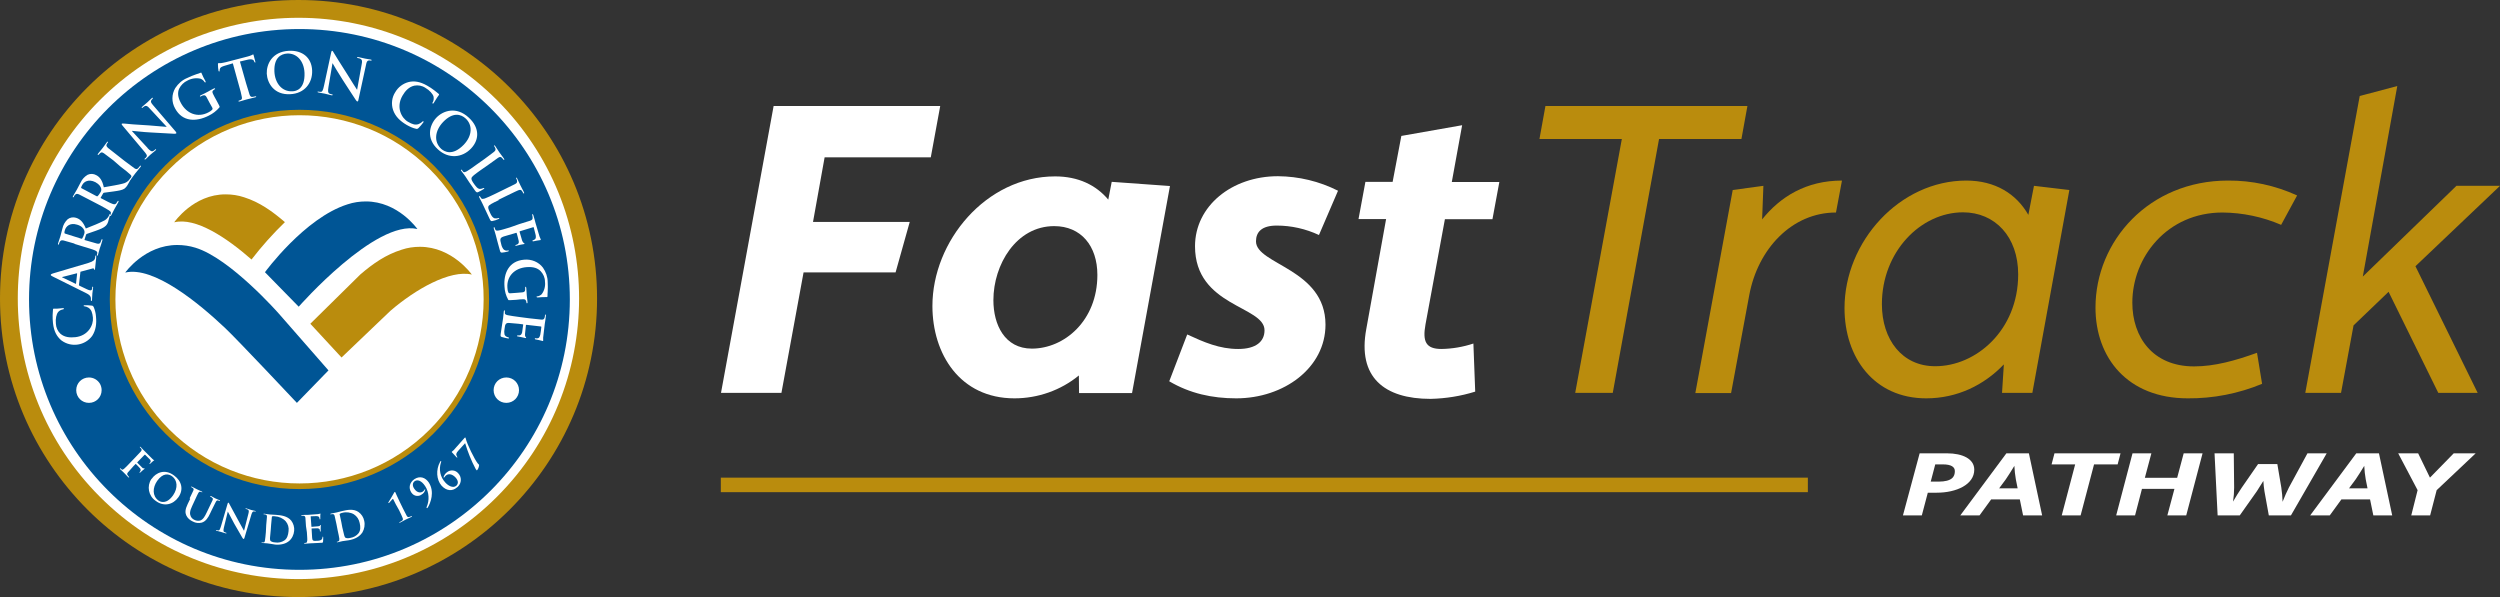 <?xml version="1.0" encoding="UTF-8"?> <svg xmlns="http://www.w3.org/2000/svg" xmlns:xlink="http://www.w3.org/1999/xlink" version="1.1" id="Layer_1" x="0px" y="0px" viewBox="0 0 1377.6 329" style="enable-background:new 0 0 1377.6 329;" xml:space="preserve"><rect x="0" y="0" width="1377.6" height="329" fill="#333333" stroke="none"/> <style type="text/css"> .st0{fill:#FFFFFF;} .st1{fill:#BA8C0D;} .st2{fill:#005595;} .st3{fill-rule:evenodd;clip-rule:evenodd;fill:#BA8C0D;} .st4{fill:none;stroke:#BA8C0D;stroke-width:8;stroke-miterlimit:10;} </style> <path class="st0" d="M325,165c0,88.4-71.6,160-160,160S5,253.4,5,165S76.6,5,165,5S325,76.6,325,165"></path> <path class="st1" d="M0,164.5C0,73.6,73.6,0,164.5,0S329,73.6,329,164.5S255.4,329,164.5,329C73.7,329,0,255.3,0,164.5 M55.1,55.1 c-60.4,60.4-60.4,158.3,0,218.7s158.3,60.4,218.7,0s60.4-158.3,0-218.7c-29-29-68.3-45.3-109.3-45.3C123.5,9.8,84.1,26.1,55.1,55.1"></path> <path class="st2" d="M314,165c0,82.3-66.7,149-149,149S16,247.3,16,165S82.7,16,165,16S314,82.7,314,165"></path> <path class="st0" d="M268,165c0,56.9-46.1,103-103,103S62,221.9,62,165S108.1,62,165,62S268,108.1,268,165"></path> <path class="st3" d="M269.5,165c0,57.7-46.8,104.5-104.5,104.5S60.5,222.7,60.5,165S107.3,60.5,165,60.5c27.7,0,54.3,11,73.9,30.6 S269.5,137.3,269.5,165z M236.8,93.2c-39.6-39.6-103.9-39.6-143.5,0s-39.6,103.9,0,143.5s103.9,39.6,143.5,0 c19-19,29.7-44.8,29.7-71.8C266.6,138.1,255.9,112.2,236.8,93.2L236.8,93.2z"></path> <path class="st2" d="M191.5,112.6C167.8,120.1,146,150,146,150l18.6,19c0,0,42.3-48.2,65.4-42.8c0,0-10.6-15.2-28.4-15.2 C198.2,111,194.8,111.5,191.5,112.6"></path> <path class="st1" d="M96,122.5c11.9-2.9,28.9,8.5,42.6,20.5c5.6-7.3,11.8-14.2,18.4-20.6c-7.1-6.1-14-11-22.5-13.7 c-3.3-1.1-6.7-1.6-10.1-1.6C106.6,107,96,122.5,96,122.5"></path> <path class="st2" d="M69,150.2c15.7-3.7,40.6,16.9,55.1,30.6c6.9,6.5,39.5,41.2,39.5,41.2l17.4-17.9L153.8,173 c0,0-26.8-30.6-46.1-36.5c-3.2-1-6.6-1.5-10-1.5C79.7,135,69,150.2,69,150.2"></path> <path class="st1" d="M221.3,137.6c-8.6,2.7-15.6,7.5-22.7,13.6L171,178.4l17.2,18.6l26.9-25.7c13.8-11.9,32.9-22.8,44.9-20 c0,0-10.7-15.3-28.6-15.3C228,136,224.5,136.5,221.3,137.6"></path> <path class="st0" d="M50.8,185.1c-3.9,5.3-11.4,6.5-16.8,2.6c-0.2-0.1-0.3-0.2-0.5-0.4c-2.2-2-3.8-4.7-4.3-9.2 c-0.2-1.5-0.2-3-0.2-4.4c0-1.2,0.2-2.2,0.2-3.1c0-0.4,0.1-0.5,0.3-0.5s0.6,0,1.7,0c1.1,0,2.7-0.3,3.3-0.3s0.7,0,0.7,0.3 s-0.2,0.3-0.6,0.4c-1,0.2-2,0.7-2.6,1.5c-0.9,1.1-1.5,3.6-1.2,6.4c0.1,2.1,1,4.1,2.5,5.5c2.3,2,5.2,2.2,8.2,1.9 c7.2-0.8,10.1-6.8,9.7-10.8c-0.3-2.7-0.8-4.3-2.4-5.4c-0.6-0.4-1.4-0.7-2.1-0.8c-0.5,0-0.6-0.1-0.6-0.3s0.2-0.3,0.4-0.3 c1.4,0,2.7,0,4.1,0.2c0.4,0,0.8,0.3,1,0.7c0.7,1.7,1.2,3.5,1.3,5.4C53.3,178.4,52.8,182,50.8,185.1 M43.5,157.1 c0,0.1,0.1,0.2,0.2,0.3l4.2,2c0.6,0.3,1.2,0.5,1.8,0.6c0.6,0,1-0.2,1.1-1.1v-0.5c0-0.4,0.1-0.5,0.3-0.4s0.3,0.2,0.2,0.5l-0.4,3.2 l-0.2,3.6c0,0.4-0.1,0.6-0.4,0.5s-0.2-0.1-0.2-0.4s0-0.7,0-1c-0.1-1.4-1.1-2.1-2.5-2.8l-18.5-9.2c-0.9-0.4-1.2-0.7-1.1-1 s0.3-0.4,1.1-0.7c1.8-0.6,14.7-4.3,19.6-5.8c2.9-0.9,3.4-1.7,3.6-2.4c0.1-0.4,0.2-0.8,0.2-1.3c0-0.2,0.1-0.4,0.3-0.4 s0.3,0.3,0.2,1.4l-0.6,5.7c-0.1,0.5-0.1,0.9-0.3,0.9s-0.2-0.1-0.2-0.5c-0.1-0.3-0.3-0.4-0.6-0.4h-0.1l-6.7,1.8 c-0.2,0-0.2,0.1-0.2,0.3L43.5,157.1L43.5,157.1z M42.5,150.8c0-0.2-0.1-0.2-0.2-0.2l-7.8,2c-0.1,0-0.3,0-0.3,0.1s0.1,0.2,0.2,0.2 l7.3,3.5c0.1,0,0.2,0,0.2-0.1L42.5,150.8L42.5,150.8z M41.3,134.3l-6.3-1.8c-1-0.2-1.6-0.1-2.1,0.8c-0.2,0.4-0.3,0.7-0.4,1.1 c-0.1,0.3-0.2,0.5-0.4,0.4s-0.2-0.3-0.1-0.7l1.3-4l1.1-4.2c0.4-1.9,1.4-3.7,2.9-5.1c1.3-1,3-1.3,4.6-0.8c2.2,0.7,3.9,2.2,5.4,5.9 c4.1-1.6,7.3-2.9,9.6-4.1c1.3-0.5,2.3-1.5,3-2.7c0.1-0.3,0.3-0.5,0.3-0.8c0.1-0.2,0.2-0.3,0.3-0.3s0.2,0.3,0.1,0.6l-0.8,2.8 c-0.2,1.1-0.7,2.2-1.5,3c-1.1,1.1-2.8,1.8-5.6,2.8l-4.9,1.7c-0.2,0.1-0.3,0.3-0.4,0.5l-0.8,2.6c-0.1,0.1,0,0.3,0.1,0.3l0,0l0.4,0.1 c2.7,0.8,5.1,1.5,6.3,1.8c0.9,0.2,1.6,0.2,2-0.7c0.2-0.5,0.4-0.9,0.5-1.4c0.1-0.2,0.2-0.3,0.4-0.3s0.2,0.3,0.1,0.7 c-0.5,1.7-1.2,3.9-1.4,4.3l-1,3.6c-0.1,0.4-0.3,0.6-0.5,0.5s-0.2-0.2-0.1-0.5c0.1-0.4,0.2-0.7,0.2-1.1c0.1-0.6-0.6-1-1.4-1.4 c-1.2-0.5-3.5-1.2-6.2-2l-5.2-1.6L41.3,134.3z M44.7,131.5c0.3,0.1,0.5,0.1,0.6-0.1c0.4-0.7,0.8-1.4,1-2.2c0.3-0.7,0.4-1.5,0.1-2.3 c-0.4-1.1-1.5-2.4-3.9-3.1c-4.2-1.3-6.2,1.2-6.7,2.9c-0.2,0.5-0.3,1.1-0.3,1.6c0,0.2,0.1,0.3,0.3,0.4L44.7,131.5L44.7,131.5z"></path> <path class="st0" d="M49.3,110.1l-5.8-3c-1-0.4-1.5-0.4-2.2,0.3c-0.2,0.3-0.5,0.6-0.6,1c-0.2,0.3-0.3,0.4-0.5,0.3s-0.1-0.3,0.1-0.7 l2.1-3.6l2-3.8c0.8-1.8,2.2-3.3,3.9-4.3c1.5-0.7,3.3-0.6,4.7,0.2c2,1,3.4,2.9,4.2,6.7c4.4-0.8,7.8-1.3,10.4-2c1.4-0.3,2.6-1,3.5-2 c0.2-0.2,0.3-0.5,0.5-0.7c0.1-0.2,0.3-0.3,0.4-0.2s0.2,0.3,0,0.6l-1.4,2.5c-0.5,1-1.2,1.9-2.1,2.6c-1.3,0.8-3.1,1.1-6,1.5l-5.2,0.7 c-0.2,0-0.4,0.2-0.5,0.4l-1.3,2.3c-0.1,0.1-0.1,0.2,0.1,0.3l0.4,0.2c2.5,1.3,4.7,2.5,5.9,2.9c0.8,0.3,1.5,0.5,2.1-0.2 c0.3-0.4,0.6-0.8,0.8-1.2c0.1-0.2,0.2-0.3,0.4-0.2s0.2,0.3,0,0.7c-0.9,1.5-2,3.5-2.2,3.9s-1.1,2.2-1.7,3.3c-0.2,0.4-0.4,0.5-0.6,0.4 s-0.2-0.2,0-0.5s0.3-0.7,0.4-1c0.2-0.6-0.3-1-1.1-1.6c-1.1-0.7-3.2-1.9-5.7-3.2L49.3,110.1L49.3,110.1z M53.2,108.1 c0.3,0.1,0.4,0.1,0.6,0c0.6-0.6,1-1.2,1.4-1.9c0.5-0.6,0.7-1.4,0.6-2.1c-0.2-1.1-1-2.5-3.2-3.7c-3.9-2-6.4-0.1-7.2,1.4 c-0.3,0.5-0.5,0.9-0.7,1.5c0,0.2,0,0.3,0.2,0.4L53.2,108.1L53.2,108.1z"></path> <path class="st0" d="M62.5,88.4l-5.2-3.9c-0.9-0.6-1.4-0.7-2-0.2c-0.3,0.2-0.5,0.5-0.8,0.8c-0.2,0.2-0.4,0.4-0.6,0.2s0-0.4,0.2-0.7 l2.5-3.1l2.2-3c0.2-0.3,0.4-0.5,0.6-0.4s0.1,0.3-0.1,0.6c-0.2,0.2-0.4,0.5-0.5,0.8c-0.4,0.7-0.1,1.2,0.7,2l5.1,4l4.2,3.3l5.4,4 c0.7,0.4,1.3,0.6,1.9-0.1c0.4-0.4,0.7-0.8,1-1.2c0.2-0.3,0.4-0.3,0.5-0.2s0.1,0.4-0.1,0.6l-3,3.7l-2.3,3.1C72,99,71.8,99.1,71.6,99 s-0.1-0.2,0.1-0.5s0.4-0.6,0.6-0.9c0.3-0.6,0-1-0.7-1.6c-0.9-0.9-2.8-2.4-5.2-4.2L62.5,88.4L62.5,88.4z M81.2,81.5 c1.6,1.7,2.4,2.1,3,1.8c0.5-0.2,0.9-0.5,1.3-0.9c0.2-0.2,0.4-0.3,0.5-0.2s0,0.4-0.3,0.7l-2.9,2.4l-2.4,2.3c-0.3,0.3-0.5,0.4-0.7,0.2 s0-0.3,0.2-0.5c0.4-0.3,0.7-0.6,0.9-1c0.4-0.7-0.1-1.4-1.8-3.4L67.5,69.2c-0.4-0.5-0.6-0.8-0.4-1s0.7-0.1,1.5-0.1 c0.5,0.1,7.3,0.7,13.5,1c2.9,0.2,8.9,0.7,9.6,0.8l0.1-0.1l-9.3-10c-1.2-1.4-1.8-1.6-2.6-1.4c-0.5,0.2-0.9,0.6-1.3,0.9 c-0.3,0.2-0.4,0.3-0.5,0.1s0.1-0.4,0.4-0.7c1.2-1,2.3-1.9,2.8-2.4c0.2-0.2,1.1-1.1,2.2-2.1c0.3-0.3,0.5-0.4,0.7-0.3s0,0.3-0.2,0.6 c-0.2,0.2-0.4,0.4-0.6,0.7c-0.5,0.8-0.2,1.4,0.9,2.7l12.5,14.6c0.4,0.5,0.5,0.8,0.3,1c-0.4,0.2-0.8,0.3-1.2,0.2 c-2.6-0.1-8.2-0.5-12.6-0.7c-4.6-0.2-9.7-0.9-10.5-0.9l-0.1,0.1l8.7,9.4L81.2,81.5z M120.7,58c0.4,0.7,0.4,0.8,0.2,1.2 c-1.6,1.9-3.7,3.5-6,4.6c-6.8,3.4-14.4,3.4-18.4-4c-2-3.5-2-7.8,0.1-11.3c1.6-2.4,3.8-4.4,6.5-5.5c1.6-0.8,3.4-1.5,5.1-2.1 c0.8-0.2,1.6-0.5,2.3-0.8c0.3-0.1,0.5-0.1,0.5,0.1c0.6,1.5,1.4,3.1,2.2,4.5c0.2,0.4,0.2,0.6,0,0.7s-0.3,0-0.5-0.2 c-0.5-0.8-1.2-1.4-2.1-1.8c-2.5-0.6-5.1-0.2-7.3,1c-2,0.9-3.6,2.5-4.6,4.5c-0.9,2.1-0.8,4.6,1,7.9c3.1,5.8,9.2,8.2,15,5.2 c0.8-0.4,1.6-0.9,2.2-1.5c0.3-0.4,0.3-0.9,0-1.3l-1.4-2.5l-1.7-3.2c-0.5-0.9-1-1.2-2-0.9c-0.4,0.1-0.8,0.3-1.1,0.5 c-0.2,0.1-0.4,0.2-0.5,0s0-0.4,0.4-0.6c1.4-0.7,3.2-1.5,4-2s2.3-1.3,3.2-1.7c0.4-0.2,0.6-0.2,0.7,0s0,0.3-0.2,0.4 c-0.2,0.1-0.5,0.3-0.7,0.5c-0.7,0.5-0.7,1.1-0.2,2.1s1.1,2.2,1.7,3.2L120.7,58L120.7,58z M128.3,34.9l-4.4,1.3 c-1.7,0.5-2.4,0.9-2.7,1.6c-0.1,0.4-0.2,0.8-0.2,1.2c0,0.2,0,0.4-0.2,0.4s-0.3-0.1-0.4-0.4c-0.2-1.2-0.3-2.3-0.3-3.5 c0-0.4,0-0.6,0.2-0.7c0.5,0,0.9,0,1.4,0c0.9-0.1,2-0.4,3-0.6l11.9-3.1c0.7-0.2,1.4-0.4,2-0.7l0.8-0.4c0.2-0.1,0.3,0.1,0.4,0.6 l0.9,3.4c0.1,0.3,0,0.5-0.1,0.5s-0.3-0.1-0.5-0.5l-0.1-0.3c-0.3-0.8-1.3-1.4-4-0.7l-3.8,0.9l3.4,12l1.9,6.2c0.3,0.8,0.7,1.4,1.6,1.3 c0.5-0.1,1.1-0.2,1.6-0.3c0.3-0.1,0.5,0,0.5,0.1s-0.2,0.4-0.5,0.4l-4.8,1.2l-3.8,1.1c-0.4,0.1-0.6,0.1-0.7-0.1s0.1-0.3,0.4-0.4 c0.3-0.1,0.7-0.2,1-0.4c0.6-0.3,0.6-1,0.4-1.8c-0.2-1.3-0.8-3.6-1.6-6.3L128.3,34.9L128.3,34.9z M147,40.6 c-0.2-5.2,2.9-12.1,12.1-12.6c7.6-0.4,12.6,3.8,12.9,10.8s-4.3,12.8-12.1,13.1C151.1,52.4,147.3,45.9,147,40.6 M167.8,40.2 c-0.3-6.9-4.5-10.9-9.5-10.7c-3.5,0.2-7.4,2.3-7.1,9.9c0.3,6.4,4.1,11.2,9.9,10.9C163.3,50.3,168.1,49,167.8,40.2 M181,47.9 c-0.4,2.4-0.2,3.3,0.4,3.6c0.5,0.3,1,0.4,1.5,0.5c0.3,0.1,0.5,0.2,0.5,0.3s-0.3,0.3-0.8,0.2l-3.7-0.9l-3.3-0.6 c-0.4-0.1-0.7-0.2-0.6-0.4s0.2-0.2,0.5-0.1c0.5,0.1,0.9,0.1,1.4,0.1c0.8-0.1,1.1-0.9,1.7-3.6l3.9-18.1c0.1-0.6,0.3-1,0.6-0.9 s0.5,0.5,0.9,1.2c0.3,0.5,3.9,6.4,7.4,11.8c1.6,2.5,4.8,7.8,5.3,8.4h0.1l2.5-13.9c0.4-1.9,0.2-2.5-0.5-3c-0.5-0.3-1-0.4-1.6-0.5 c-0.4-0.1-0.5-0.2-0.4-0.4s0.4-0.2,0.8-0.1c1.6,0.3,3,0.7,3.6,0.8c0.3,0.1,1.5,0.2,3,0.5c0.4,0.1,0.7,0.2,0.6,0.4s-0.2,0.2-0.6,0.2 c-0.3-0.1-0.6-0.1-0.9-0.1c-0.9,0.1-1.3,0.7-1.6,2.4L197.5,55c-0.1,0.7-0.3,0.9-0.6,0.9s-0.6-0.5-0.9-0.9c-1.5-2.2-4.6-7.1-7.1-10.9 c-2.6-4-5.2-8.5-5.6-9.2h-0.1L181,47.9L181,47.9z M216.6,60.6c-1.1-3.3-0.7-6.9,1.2-9.8c1.6-2.8,4.3-4.8,7.4-5.6 c3-0.7,6.2-0.3,10.2,2c1.3,0.7,2.6,1.6,3.8,2.5c1,0.7,1.7,1.4,2.5,2c0.3,0.2,0.3,0.4,0.2,0.6s-0.4,0.5-1,1.4s-1.4,2.3-1.8,2.9 s-0.4,0.6-0.7,0.4s-0.1-0.4,0.1-0.7c0.5-0.9,0.6-2,0.4-3.1c-0.4-1.4-2.1-3.4-4.5-4.8c-1.8-1.2-4-1.6-6.1-1.2c-3,0.7-5,2.9-6.5,5.5 c-3.7,6.4-0.6,12.3,3,14.4c2.4,1.4,4,1.9,5.8,1.3c0.7-0.3,1.4-0.7,2-1.2c0.3-0.4,0.4-0.5,0.7-0.3s0.1,0.3,0,0.5 c-0.8,1.1-1.7,2.2-2.7,3.2c-0.3,0.3-0.7,0.5-1.2,0.4c-1.9-0.4-3.6-1.2-5.2-2.1C220.4,66.7,217.8,64.1,216.6,60.6 M240.4,64.9 c3.7-3.9,11-6.5,17.9-0.1c5.7,5.2,6.2,11.8,1.3,17s-12.5,5.9-18.3,0.5C234.7,76.3,236.6,69,240.4,64.9 M255.6,79.7 c4.8-5.1,4.8-10.9,1-14.4c-2.6-2.4-7-3.7-12.4,1.9c-4.5,4.7-5.4,10.9-1,14.9C244.9,83.5,249.3,86.2,255.6,79.7"></path> <path class="st0" d="M264.8,93.8c-3.2,2.3-4.9,3.5-5,4.4c-0.1,0.7,0.2,1.5,1.6,3.4c1,1.3,1.7,2.3,2.8,2.5c0.7,0,1.4-0.1,2-0.4 c0.2-0.1,0.4-0.2,0.6,0s0,0.3-0.3,0.5c-1,0.6-2,1.2-3.1,1.7c-0.6,0.2-0.9,0.2-1.8-1.1l-3-4.3l-2.1-3.2l-1-1.4l-1.3-1.7 c-0.2-0.3-0.3-0.6-0.1-0.7s0.3,0,0.5,0.3s0.5,0.6,0.7,0.9c0.5,0.4,1.1,0.1,1.9-0.3c1.1-0.6,3.1-2,5.4-3.7l4.4-3.1l5.2-3.9 c0.8-0.7,1.1-1.2,0.7-2.1c-0.1-0.3-0.3-0.6-0.5-0.9s-0.2-0.5-0.1-0.6s0.3,0,0.6,0.4l2.3,3.5l2.5,3.4c0.2,0.4,0.3,0.6,0.1,0.7 s-0.3,0-0.5-0.3l-0.8-0.9c-0.6-0.6-1.2-0.5-2.1,0.1l-5.3,3.8L264.8,93.8L264.8,93.8z M274.8,110.3c-3.6,1.7-5.5,2.7-5.7,3.5 c-0.2,0.7,0,1.5,1,3.6c0.7,1.5,1.3,2.5,2.4,2.9c0.7,0.1,1.4,0.1,2-0.1c0.3-0.1,0.5-0.1,0.6,0.1s0,0.3-0.4,0.4 c-1.1,0.5-2.2,0.9-3.4,1.1c-0.7,0.1-0.9,0.1-1.6-1.4l-2.2-4.7l-1.6-3.4l-0.8-1.6l-1-1.9c-0.2-0.4-0.2-0.6,0-0.7s0.3,0,0.5,0.3 s0.4,0.6,0.6,0.9c0.4,0.5,1.1,0.3,1.9,0.1c1.2-0.4,3.5-1.5,6-2.7l4.9-2.4l5.9-2.9c0.9-0.5,1.2-1,1-2c-0.1-0.3-0.2-0.6-0.4-0.9 c-0.1-0.3-0.2-0.5,0-0.6s0.3,0.1,0.5,0.5l1.8,3.8l1.9,3.7c0.2,0.4,0.2,0.6,0,0.7s-0.3,0-0.5-0.4c-0.2-0.3-0.4-0.7-0.6-1 c-0.5-0.7-1.1-0.7-2.1-0.3s-1.7,0.8-5.9,2.8l-4.9,2.4L274.8,110.3z M286.1,123.5l6.1-1.9c1-0.4,1.4-0.7,1.3-1.8 c0-0.4-0.1-0.8-0.2-1.2c-0.1-0.3-0.1-0.5,0.1-0.6s0.3,0.1,0.5,0.6l0.7,2.4l0.5,1.9l2.2,7.4l0.5,1.2c0.1,0.1,0.2,0.3,0.2,0.5 c0,0.1-0.1,0.2-0.2,0.3c-0.7,0.1-1.3,0.2-2,0.3l-2,0.4c-0.1,0-0.3,0-0.4-0.2s0.1-0.3,0.3-0.4c0.4-0.1,0.7-0.3,1-0.5 c0.5-0.4,0.7-0.8,0.5-2.3c-0.1-0.5-0.9-3.7-1.1-4.3c0-0.1-0.1-0.2-0.3-0.1l-7.2,2.2c-0.2,0.1-0.3,0.1-0.3,0.3l1.4,4.8 c0.3,0.7,0.5,1.1,0.8,1.3s0.5,0.2,0.5,0.4c0,0.1,0,0.2-0.1,0.3c0,0,0,0-0.1,0c-0.2,0-0.7,0.1-2.2,0.4l-2,0.5 c-0.2,0.1-0.5,0.1-0.6-0.1c-0.1-0.1,0-0.3,0.1-0.3c0,0,0,0,0.1,0c0.3-0.1,0.7-0.3,1-0.4c0.5-0.3,0.9-0.9,0.6-2 c-0.1-0.6-0.9-3.5-1.1-4.2c0-0.1-0.2-0.1-0.3-0.1l-6.8,2c-2,0.7-2.3,1.3-1.4,4.3c0.2,1,0.6,1.9,1.2,2.7c0.6,0.7,1.6,1,2.5,0.7 c0.3,0,0.5,0,0.5,0.2s-0.2,0.3-0.5,0.4c-1.1,0.3-2.2,0.5-3.3,0.6c-0.8,0-0.9-0.3-1.2-1.4l-1.4-5.1l-0.8-3.1l-0.5-1.7l-0.6-2 c-0.1-0.4-0.1-0.6,0.1-0.7s0.3,0,0.4,0.4c0.1,0.3,0.2,0.7,0.4,1c0.3,0.6,1,0.5,1.8,0.4c1.3-0.2,3.5-0.9,6.2-1.7L286.1,123.5 L286.1,123.5z M281.1,165.4c-0.8,0.1-0.9,0-1.1-0.3c-1.2-2.2-1.9-4.6-2-7.1c-0.6-7.4,2.4-14.2,10.8-14.9c4-0.4,8,1.2,10.4,4.4 c1.6,2.3,2.6,5.1,2.6,7.9c0.1,1.8,0.1,3.6,0,5.4c-0.1,0.8-0.1,1.6-0.1,2.4c0,0.4-0.1,0.4-0.3,0.5c-1.7,0-3.3,0-5,0.2 c-0.5,0-0.6,0-0.7-0.3s0.1-0.3,0.4-0.3c0.9-0.1,1.8-0.6,2.4-1.2c1.5-2,2.1-4.5,1.8-6.9c0-2.2-0.9-4.2-2.4-5.8 c-1.6-1.6-3.9-2.5-7.7-2.2c-6.6,0.5-11.1,5-10.6,11.4c0,0.9,0.2,1.7,0.5,2.5c0.2,0.4,0.7,0.6,1.2,0.5l2.9-0.2l3.6-0.3 c1-0.1,1.5-0.4,1.6-1.4c0-0.4,0-0.8,0-1.2c0-0.3,0-0.5,0.2-0.5s0.3,0.2,0.4,0.6c0.1,1.6,0.2,3.5,0.3,4.4s0.3,2.5,0.4,3.5 c0,0.4,0,0.6-0.3,0.6s-0.3-0.1-0.3-0.4c0-0.3-0.1-0.5-0.2-0.8c-0.2-0.8-0.8-1.1-1.8-1c-0.9,0-2.1,0.1-3.6,0.3L281.1,165.4 L281.1,165.4z M291.7,175.4l6.5,0.7c1.1,0.1,1.6-0.1,1.9-1.1c0.1-0.4,0.2-0.8,0.2-1.2c0-0.3,0.1-0.5,0.3-0.5s0.2,0.2,0.2,0.7 l-0.3,2.5l-0.3,1.9l-0.9,7.6v1.3c0,0.2,0,0.3,0,0.5c0,0.1-0.1,0.2-0.3,0.1s-0.6-0.2-2-0.5l-2-0.4c-0.1,0-0.3-0.1-0.3-0.4 s0.2-0.2,0.5-0.2c0.4,0.1,0.8,0.1,1.1,0c0.6-0.1,1-0.4,1.4-1.9c0.1-0.5,0.6-3.7,0.6-4.3c0-0.2,0-0.2-0.3-0.3l-7.8-0.9 c-0.2,0-0.4,0-0.4,0.2l-0.5,4.9c0,0.8,0,1.2,0.3,1.5s0.4,0.4,0.3,0.5s-0.1,0.2-0.3,0.2s-0.7-0.2-2.2-0.5l-2-0.4 c-0.2,0-0.6-0.1-0.5-0.3c0-0.1,0.1-0.2,0.2-0.3h0.1c0.4,0,0.7,0,1.1,0c0.6-0.1,1.1-0.5,1.4-1.6c0.1-0.6,0.5-3.6,0.6-4.3 c0-0.1-0.1-0.2-0.3-0.2l-2.4-0.3L281,178c-2.1-0.2-2.7,0.2-3,3.4c-0.2,1-0.2,1.9,0,2.9c0.3,0.8,0.9,1.3,2.1,1.6 c0.3,0.1,0.4,0.2,0.4,0.4s-0.3,0.2-0.6,0.2c-1.1-0.2-2.3-0.5-3.4-0.8c-0.8-0.3-0.7-0.6-0.6-1.7l0.8-5.3l0.5-3.2l0.2-1.8l0.2-2.1 c0-0.4,0.2-0.6,0.4-0.6s0.2,0.1,0.2,0.5s0,0.7,0,1.1c0,0.6,0.7,0.9,1.6,1.1c1.3,0.3,3.7,0.6,6.5,1L291.7,175.4L291.7,175.4z M56,215 c0,3.9-3.1,7-7,7s-7-3.1-7-7s3.1-7,7-7c2.5,0,4.8,1.3,6.1,3.5C55.7,212.6,56,213.8,56,215 M286,215c0,3.9-3.1,7-7,7s-7-3.1-7-7 s3.1-7,7-7S286,211.1,286,215"></path> <path class="st0" d="M73.6,256.8l-3.1,3.5c-0.4,0.5-0.6,1-0.2,1.5c0.2,0.3,0.4,0.6,0.7,0.9s0.2,0.3,0.1,0.4s-0.3,0-0.5-0.2l-2.3-2.4 l-2-1.9c-0.2-0.2-0.3-0.4-0.2-0.5s0.2-0.1,0.4,0.1c0.2,0.2,0.4,0.4,0.6,0.5c0.4,0.3,0.8,0,1.3-0.4c0.7-0.6,1.9-1.8,3.3-3.3l2.7-2.8 l3.2-3.4c0.5-0.6,0.6-1,0.2-1.6c-0.2-0.2-0.4-0.4-0.6-0.6c-0.2-0.2-0.2-0.3-0.1-0.4s0.3,0,0.5,0.2l1.2,1.3l1,1l4.1,4.1 c0.2,0.2,0.4,0.4,0.7,0.6c0.1,0.1,0.3,0.1,0.3,0.1c0.1,0.1,0.1,0.2,0,0.2c-0.1,0.1-0.4,0.2-0.8,0.6l-1.3,1.2 c-0.1,0.1-0.3,0.2-0.4,0.1s-0.1-0.2,0.1-0.4s0.4-0.4,0.5-0.7c0.1-0.6-0.1-1.1-0.6-1.5l-2.4-2.4c-0.1-0.1-0.2-0.1-0.4,0.1l-3.9,4 c-0.1,0.1-0.1,0.2,0,0.3l2,2l0.7,0.7c0.2,0.3,0.6,0.4,0.9,0.4c0.2,0,0.3,0,0.4,0s0,0.1,0,0.2s-0.5,0.4-1.1,0.9l-1.2,1.1 c-0.1,0.1-0.3,0.3-0.5,0.1s0-0.2,0.1-0.3c0.2-0.2,0.3-0.4,0.4-0.6c0.2-0.5,0.1-1-0.2-1.4c-0.3-0.4-2-2.1-2.3-2.4 c-0.1-0.1-0.1-0.1-0.2,0L73.6,256.8L73.6,256.8z M83.7,263.7c2.2-3.1,7-5.6,12.2-1.7c4.4,3.2,5.3,7.9,2.4,12s-8,5.4-12.5,2 c-4-2.7-5-8.1-2.4-12C83.5,263.9,83.6,263.8,83.7,263.7 M95.4,272.9c2.8-4.1,2.3-8.3-0.5-10.4c-2-1.5-5.1-2-8.3,2.5 c-2.6,3.8-2.7,8.3,0.7,10.8C88.4,276.6,91.7,278.1,95.4,272.9 M104.5,274.6l2-4.2c0.3-0.7,0.3-1.1-0.3-1.5c-0.2-0.2-0.5-0.3-0.7-0.4 s-0.3-0.2-0.2-0.3s0.2-0.1,0.5,0l2.9,1.5l2.4,1.1c0.3,0.1,0.4,0.3,0.4,0.4s-0.2,0.1-0.4,0c-0.2-0.1-0.4-0.2-0.6-0.2 c-0.6-0.2-0.9,0.1-1.3,0.8s-0.6,1.2-2,4.2l-1.3,2.8c-1.4,2.9-1.4,4.4-0.8,5.7c0.4,0.9,1.2,1.6,2.1,2c1,0.5,2.2,0.6,3.2,0.3 c1.6-0.6,2.5-2.3,3.5-4.4l1.2-2.5l2-4.2c0.3-0.7,0.3-1.1-0.3-1.5c-0.2-0.2-0.4-0.3-0.7-0.4c-0.2-0.1-0.3-0.2-0.2-0.4s0.2-0.1,0.5,0 l2.2,1.2l2.3,1c0.3,0.1,0.4,0.2,0.3,0.4s-0.2,0.1-0.4,0c-0.2-0.1-0.4-0.2-0.6-0.2c-0.6-0.2-0.9,0.1-1.3,0.8s-0.6,1.2-2.1,4.2l-1,2.1 c-1,2.2-2.4,4.5-4.7,5.1c-1.6,0.4-3.3,0.2-4.8-0.6c-1.6-0.7-3-1.9-3.7-3.5c-0.6-1.4-0.6-3.2,0.8-6.1l1.4-2.9L104.5,274.6z M123.4,290.6c-0.4,1.6-0.3,2.3,0.1,2.5c0.3,0.2,0.6,0.3,1,0.4c0.2,0.1,0.3,0.1,0.3,0.3s-0.2,0.1-0.5,0.1l-2.6-0.8 c-0.2-0.1-1.2-0.3-2.3-0.6c-0.3-0.1-0.5-0.1-0.4-0.3s0.2-0.1,0.4-0.1c0.3,0.1,0.7,0.2,1,0.2c0.6,0,0.8-0.6,1.4-2.4l3.6-12.3 c0.1-0.4,0.3-0.7,0.5-0.6s0.4,0.4,0.6,0.9l4.6,8.5l3.3,6h0.1l2.4-9.4c0.3-1.3,0.3-1.7-0.2-2.1c-0.3-0.2-0.7-0.4-1.1-0.4 c-0.2-0.1-0.3-0.1-0.3-0.3s0.3-0.1,0.6,0l2.5,0.8l2.1,0.5c0.3,0.1,0.5,0.1,0.4,0.3s-0.2,0.1-0.4,0.1c-0.2-0.1-0.4-0.1-0.6-0.1 c-0.6,0-0.9,0.4-1.3,1.5l-3.9,13.1c-0.1,0.5-0.3,0.6-0.5,0.6s-0.4-0.4-0.6-0.6l-4.5-7.8l-3.5-6.6h-0.1L123.4,290.6L123.4,290.6z M146.7,289.3l0.4-4.5c0-0.7-0.1-1.1-0.8-1.3c-0.3-0.1-0.6-0.1-0.8-0.1s-0.4-0.1-0.3-0.2s0.2-0.2,0.5-0.1l3.1,0.4l3.3,0.2 c2.7,0.2,6.3,0.6,8.4,3.2c1.2,1.6,1.8,3.6,1.6,5.6c-0.2,2.2-1.2,4.3-2.9,5.7c-1.1,0.9-3.5,2.2-7.4,1.9l-2.5-0.4l-2.1-0.3l-1.2-0.1 l-1.5-0.1c-0.3,0-0.4-0.1-0.4-0.2s0.1-0.2,0.4-0.1c0.3,0,0.5,0,0.8,0c0.5,0,0.6-0.5,0.7-1.1c0.2-0.9,0.3-2.6,0.5-4.5L146.7,289.3 L146.7,289.3z M149.2,291.9l-0.4,4.3c-0.1,0.5,0,1.1,0.1,1.6c0.2,0.4,1,1,2.7,1.1c1.8,0.3,3.6-0.1,5.1-1.1s2.1-2.9,2.3-5.1 c0.3-2-0.3-4-1.6-5.5c-1.5-1.6-3.7-2.6-5.9-2.7c-0.5-0.1-0.9-0.1-1.4,0c-0.2,0-0.3,0.2-0.3,0.4l-0.4,4.2L149.2,291.9L149.2,291.9z M168.6,289.9l-0.3-4.5c-0.1-0.7-0.3-1.1-1-1.2c-0.3,0-0.6,0-0.9,0c-0.2,0-0.4,0-0.4-0.2s0.1-0.2,0.5-0.2l1.8-0.1h1.4l5.5-0.4l1-0.2 c0.1-0.1,0.2-0.1,0.3-0.1s0.1,0.1,0.1,0.2c-0.1,0.5-0.1,0.9-0.1,1.4v1.4c0,0.1-0.1,0.2-0.2,0.2s-0.2-0.1-0.2-0.3 c0-0.3-0.1-0.5-0.2-0.8c-0.2-0.4-0.4-0.6-1.5-0.7c-0.4,0-2.7,0.1-3.1,0.1c-0.1,0-0.1,0.1-0.1,0.2l0.4,5.4c0,0.2,0,0.2,0.2,0.2 l3.5-0.3c0.5-0.1,0.9-0.1,1-0.4s0.2-0.3,0.3-0.3s0.2,0,0.2,0.2s-0.1,0.5-0.1,1.6v1.4c0,0.2,0,0.4-0.2,0.4c-0.1,0-0.2,0-0.2-0.1 c0,0,0,0,0-0.1c0-0.3-0.1-0.5-0.1-0.8c-0.1-0.4-0.5-0.7-1.3-0.8c-0.4,0-2.6,0.1-3.1,0.1c-0.1,0-0.1,0.1-0.1,0.2l0.1,1.7l0.2,3.3 c0.1,1.5,0.5,1.8,2.8,1.6c0.7,0,1.4-0.1,2-0.4s0.9-1,0.9-1.6c0-0.2,0.1-0.3,0.2-0.3s0.2,0.1,0.2,0.4c0,0.8,0,1.6-0.1,2.4 c-0.1,0.6-0.3,0.6-1.1,0.6l-3.8,0.2l-2.3,0.1l-1.2,0.1l-1.5,0.1c-0.3,0-0.4,0-0.5-0.2s0.1-0.2,0.3-0.2c0.3,0,0.5-0.1,0.8-0.1 c0.4-0.1,0.5-0.6,0.6-1.2c0.1-0.9-0.1-2.6-0.2-4.6L168.6,289.9L168.6,289.9z M185.4,288.8l-1-4.5c-0.2-0.7-0.4-1-1.2-1 c-0.3,0-0.6,0.1-0.8,0.1c-0.2,0.1-0.4,0-0.4-0.1s0.1-0.2,0.4-0.3l3-0.6l3.2-0.8c2.6-0.6,6.1-1.4,8.9,0.5c1.7,1.2,2.8,2.9,3.2,4.9 c0.5,2.2,0.1,4.5-1,6.4c-0.8,1.2-2.6,3.2-6.5,4.1c-0.8,0.2-1.6,0.3-2.4,0.4l-2.1,0.3l-2.6,0.6c-0.3,0.1-0.4,0-0.5-0.1s0-0.2,0.3-0.2 c0.3-0.1,0.5-0.1,0.7-0.3c0.4-0.2,0.4-0.7,0.4-1.3c-0.1-0.9-0.5-2.6-0.9-4.5L185.4,288.8L185.4,288.8z M188.6,290.5l1,4.2 c0.1,0.5,0.3,1.1,0.6,1.5c0.4,0.3,1.3,0.6,2.9,0.2c1.8-0.3,3.4-1.2,4.5-2.6c1.1-1.5,1.1-3.5,0.6-5.6c-0.4-2-1.5-3.7-3.2-4.8 c-1.9-1.1-4.3-1.4-6.4-0.8c-0.5,0.1-0.9,0.2-1.3,0.5c-0.2,0.1-0.2,0.3-0.1,0.5l0.9,4.2L188.6,290.5L188.6,290.5z M218.1,277.9 l-1.2-2.4c-0.2-0.5-0.3-0.7-0.6-0.5c-0.6,0.6-1.2,1.3-1.8,2c-0.1,0.1-0.1,0.2-0.2,0.2c-0.1,0-0.2,0-0.3-0.1c0-0.1,0-0.3,0.1-0.4 s2.6-4.3,3-5.1c0.1-0.2,0.2-0.4,0.4-0.5s0.3,0.1,0.4,0.3s0.9,2.1,2.3,5l1.7,3.5l2.2,4.3c0.4,0.6,0.6,0.8,1.3,0.7 c0.4-0.1,0.9-0.3,1.3-0.5c0.1,0,0.2,0,0.3,0.1l0,0c0.1,0.1,0,0.2-0.2,0.3l-3.2,1.5l-3.2,1.7c-0.2,0.1-0.4,0.1-0.4,0 c-0.1-0.1,0-0.2,0.1-0.2l0,0l1.5-0.9c0.5-0.4,0.5-0.8,0.3-1.4c-0.3-0.9-1.1-2.5-2-4.4L218.1,277.9L218.1,277.9z M236.3,265.9 c3.3,5.1,1,11.2-0.6,13.8c-0.1,0.1-0.2,0.2-0.3,0.3c-0.1,0-0.2,0-0.3-0.1s-0.1-0.3,0-0.5c1.6-3.7,1.4-8.1-0.8-11.5 c-2.1-3.2-4.3-3.7-5.7-2.8s-1.4,2.6-0.4,4.1c1.8,2.8,4,2.2,4.6,1.8c0.4-0.3,0.8-0.6,1.1-1c0.1-0.2,0.1-0.4,0.2-0.4 c0.1,0,0.2,0,0.2,0.1s0,0.2,0,0.3c-0.3,1-0.9,1.9-1.8,2.4c-1.7,1.4-4.3,1.1-5.6-0.7c-0.1-0.1-0.2-0.3-0.3-0.4 c-1.6-2.5-0.9-5.5,1.8-7.3C231.5,262,234.5,263.2,236.3,265.9 M243.3,267.6c-2.8-3.2-3.2-8.7-0.8-13.1c0.1-0.1,0.2-0.3,0.3-0.4 c0.1-0.1,0.2-0.1,0.3,0l0,0c0.1,0.1,0,0.5-0.1,0.7c-1.3,3.9-0.4,8.1,2.4,11.1c1.7,1.9,4.3,3.2,6,1.8c1.1-1,1.4-2.6-0.3-4.5 c-2-2.2-4.1-2.2-5.2-1.3c-0.3,0.2-0.6,0.5-0.8,0.8c-0.1,0.1-0.2,0.3-0.3,0.4s-0.2,0.1-0.3,0l0,0c-0.1-0.1-0.1-0.3,0-0.4 c0.3-0.9,0.9-1.8,1.7-2.4c1.9-1.6,4.7-1.4,6.3,0.5c2,2.1,1.9,5.4-0.2,7.4c-0.2,0.1-0.3,0.3-0.5,0.4 C249.3,270.8,246,270.6,243.3,267.6 M255.9,241.4c0.3-0.3,0.4-0.4,0.5-0.3c0.1,0.1,0.2,0.2,0.2,0.4c0.7,3.1,4.9,11.7,6.7,13.9 c0.2,0.2,0.4,0.4,0.6,0.6c0.3,0.3-0.2,2.2-0.9,3c-0.2,0.2-0.3,0.2-0.4,0.1c-0.2-0.2-0.4-0.5-0.5-0.7c-2.4-4.5-4.3-9.3-5.8-14.2 l-3.8,4.2c-0.5,0.5-0.9,1.1-1.1,1.8c0,0.5,0.2,1,0.5,1.5c0.1,0.1,0.1,0.3,0.1,0.4s-0.2,0.1-0.4-0.1c-0.6-0.5-2.3-2.6-2.5-2.7 s-0.2-0.3-0.1-0.4c0.8-0.6,1.5-1.3,2.1-2.1L255.9,241.4L255.9,241.4z"></path> <path class="st0" d="M426.3,58.4h91.8l-5.2,28.3h-58.5l-6.4,35.6h53.3l-7.8,27.8h-50.7l-12.2,66.4h-33.3L426.3,58.4z"></path> <path class="st0" d="M594.5,206.9c-10,8.2-22.6,12.6-35.5,12.6c-30,0-45.2-24.4-45.2-50.9c0-35.6,29.5-71.4,67.6-71.4 c12.8,0,22.6,4.8,29.3,12.8l1.9-9.8l32.1,2.3l-20.9,114.1h-29.2L594.5,206.9L594.5,206.9z M604.7,151.5c0-16-9-26.9-23.8-26.9 c-20.9,0-33.5,21.2-33.5,40.8c0,13.5,6.2,26.7,21.2,26.7C586.4,192.1,604.7,176.8,604.7,151.5z"></path> <path class="st0" d="M654.2,184.3c9.3,4.3,17.8,8,28.1,8c9.8,0,14.5-4.1,14.5-10.3c0-13.5-38.3-13-38.3-46.3 c0-22.1,20.2-38.6,45.7-38.6c11.5,0.1,22.8,2.8,33.1,8l-10.5,24.4c-7.3-3.4-15.2-5.2-23.3-5.2c-8.3,0-11.4,3.6-11.4,8.7 c0,12.8,38.3,15.1,38.3,45.9c0,23.7-22.8,40.6-49.2,40.6c-13.3,0-25.5-2.7-36.9-9.4L654.2,184.3z"></path> <path class="st0" d="M763.8,120.7h-15.2l3.8-20.5h15l4.8-25.3l33.5-5.9l-5.7,31.3h26.2l-3.8,20.5h-26.2l-10.7,58 c-1.7,9.4,0.2,13.5,8.8,13.5c6-0.1,11.9-1.1,17.6-3l1,26.5c-8,2.5-16.2,3.8-24.6,4c-25.5,0-40.4-11.9-35.4-38.6L763.8,120.7z"></path> <path class="st1" d="M893.7,76.6h-45.4l3.3-18.2h111.3l-3.3,18.2h-45.4l-25.5,139.9H868L893.7,76.6z"></path> <path class="st1" d="M954.8,104.7l16.9-2.3l-0.7,18.5c10-12.5,24.3-21.4,44-21.4l-3.3,17.6c-24.3,0-43.1,20.1-47.8,45.6l-10,53.9 h-19.7L954.8,104.7z"></path> <path class="st1" d="M1104.2,200.8c-10.9,11.4-25.7,18.7-42.8,18.7c-28.8,0-45-22.6-45-49.7c0-36.7,30.4-70.3,67.1-70.3 c15.9,0,27.6,7.3,34.2,18.9l3.1-16l19.5,2.3l-20.4,111.8h-16.7L1104.2,200.8z M1112.1,151.2c0-20.8-12.8-34.2-30.4-34.2 c-23.3,0-44.7,21.7-44.7,50.6c0,19.6,11.2,34.2,29.3,34.2C1088.8,201.9,1112.1,182,1112.1,151.2z"></path> <path class="st1" d="M1246.5,211.5c-13,5.4-26.9,8.1-40.9,8c-33.3,0-50.9-22.4-50.9-50c0-36.7,29.5-70,73-70 c13.1-0.1,26.1,2.7,38.1,8.2l-8.8,16.2c-10.2-4.4-21.2-6.7-32.3-6.8c-30.5,0-49.7,24.6-49.7,49.7c0,18.9,11.2,35.1,34,35.1 c11.4,0,22.8-3.2,34.7-7.5L1246.5,211.5z"></path> <path class="st1" d="M1300.3,52.9l20.7-5.5l-19,105l51.6-50h24l-46.6,44.3l34.3,69.8h-21.7l-27.4-55.7l-19.3,18.5l-6.9,37.2h-19.7 L1300.3,52.9z"></path> <line class="st4" x1="397.2" y1="267.2" x2="996.2" y2="267.2"></line> <path class="st0" d="M1057.8,249.8h15.1c8.6,0,15,3.1,15,9c0,8.2-9.8,12.7-20.7,12.7h-4.9L1059,284h-10.4L1057.8,249.8z M1068.1,265.4c7.8,0,9.1-2.9,9.1-5.8c0-2.3-2-3.7-6.6-3.7h-4.2l-2.5,9.5L1068.1,265.4z"></path> <path class="st0" d="M1105.6,249.8h12.4l7.3,34.2h-10.5l-1.8-8.8h-15.8l-6.4,8.8h-10.6L1105.6,249.8z M1111.8,269.1l-1-5 c-0.4-2.4-0.7-4.9-0.8-7.4c-1.6,2.6-3.3,5.4-4.7,7.4l-3.7,5H1111.8z"></path> <path class="st0" d="M1143.5,255.9h-13l1.6-6.1h36.4l-1.6,6.1h-13l-7.4,28.1h-10.4L1143.5,255.9z"></path> <path class="st0" d="M1175.1,249.8h10.4l-3.6,13.5h17.8l3.6-13.5h10.4l-9,34.2h-10.4l3.9-14.6h-17.9l-3.8,14.6h-10.4L1175.1,249.8z"></path> <path class="st0" d="M1220.3,249.8h10.6l0.2,18.8c0,2.6-0.2,5.2-0.6,7.8c1.5-2.6,3.1-5.2,4.8-7.7l9-13h10.6l2.2,13 c0.4,2.6,0.6,5.2,0.7,7.8c1.1-2.8,2.4-5.8,3.5-7.9l10.2-18.8h10.6l-19.7,34.2h-12.2l-2.4-13.3c-0.3-1.9-0.5-3.8-0.6-5.7 c-1.3,2.1-2.6,4.1-3.6,5.7l-9.4,13.3H1222L1220.3,249.8z"></path> <path class="st0" d="M1298.4,249.8h12.5l7.3,34.2h-10.4l-1.8-8.8h-15.8l-6.4,8.8H1273L1298.4,249.8z M1304.6,269.1l-1-5 c-0.4-2.4-0.7-4.9-0.8-7.4c-1.6,2.6-3.3,5.4-4.7,7.4l-3.7,5H1304.6z"></path> <path class="st0" d="M1332.2,270.1l-10.7-20.3h11l6.5,13.4l13.1-13.4h12.1l-21.5,20.3l-3.6,13.9h-10.4L1332.2,270.1z"></path> </svg> 